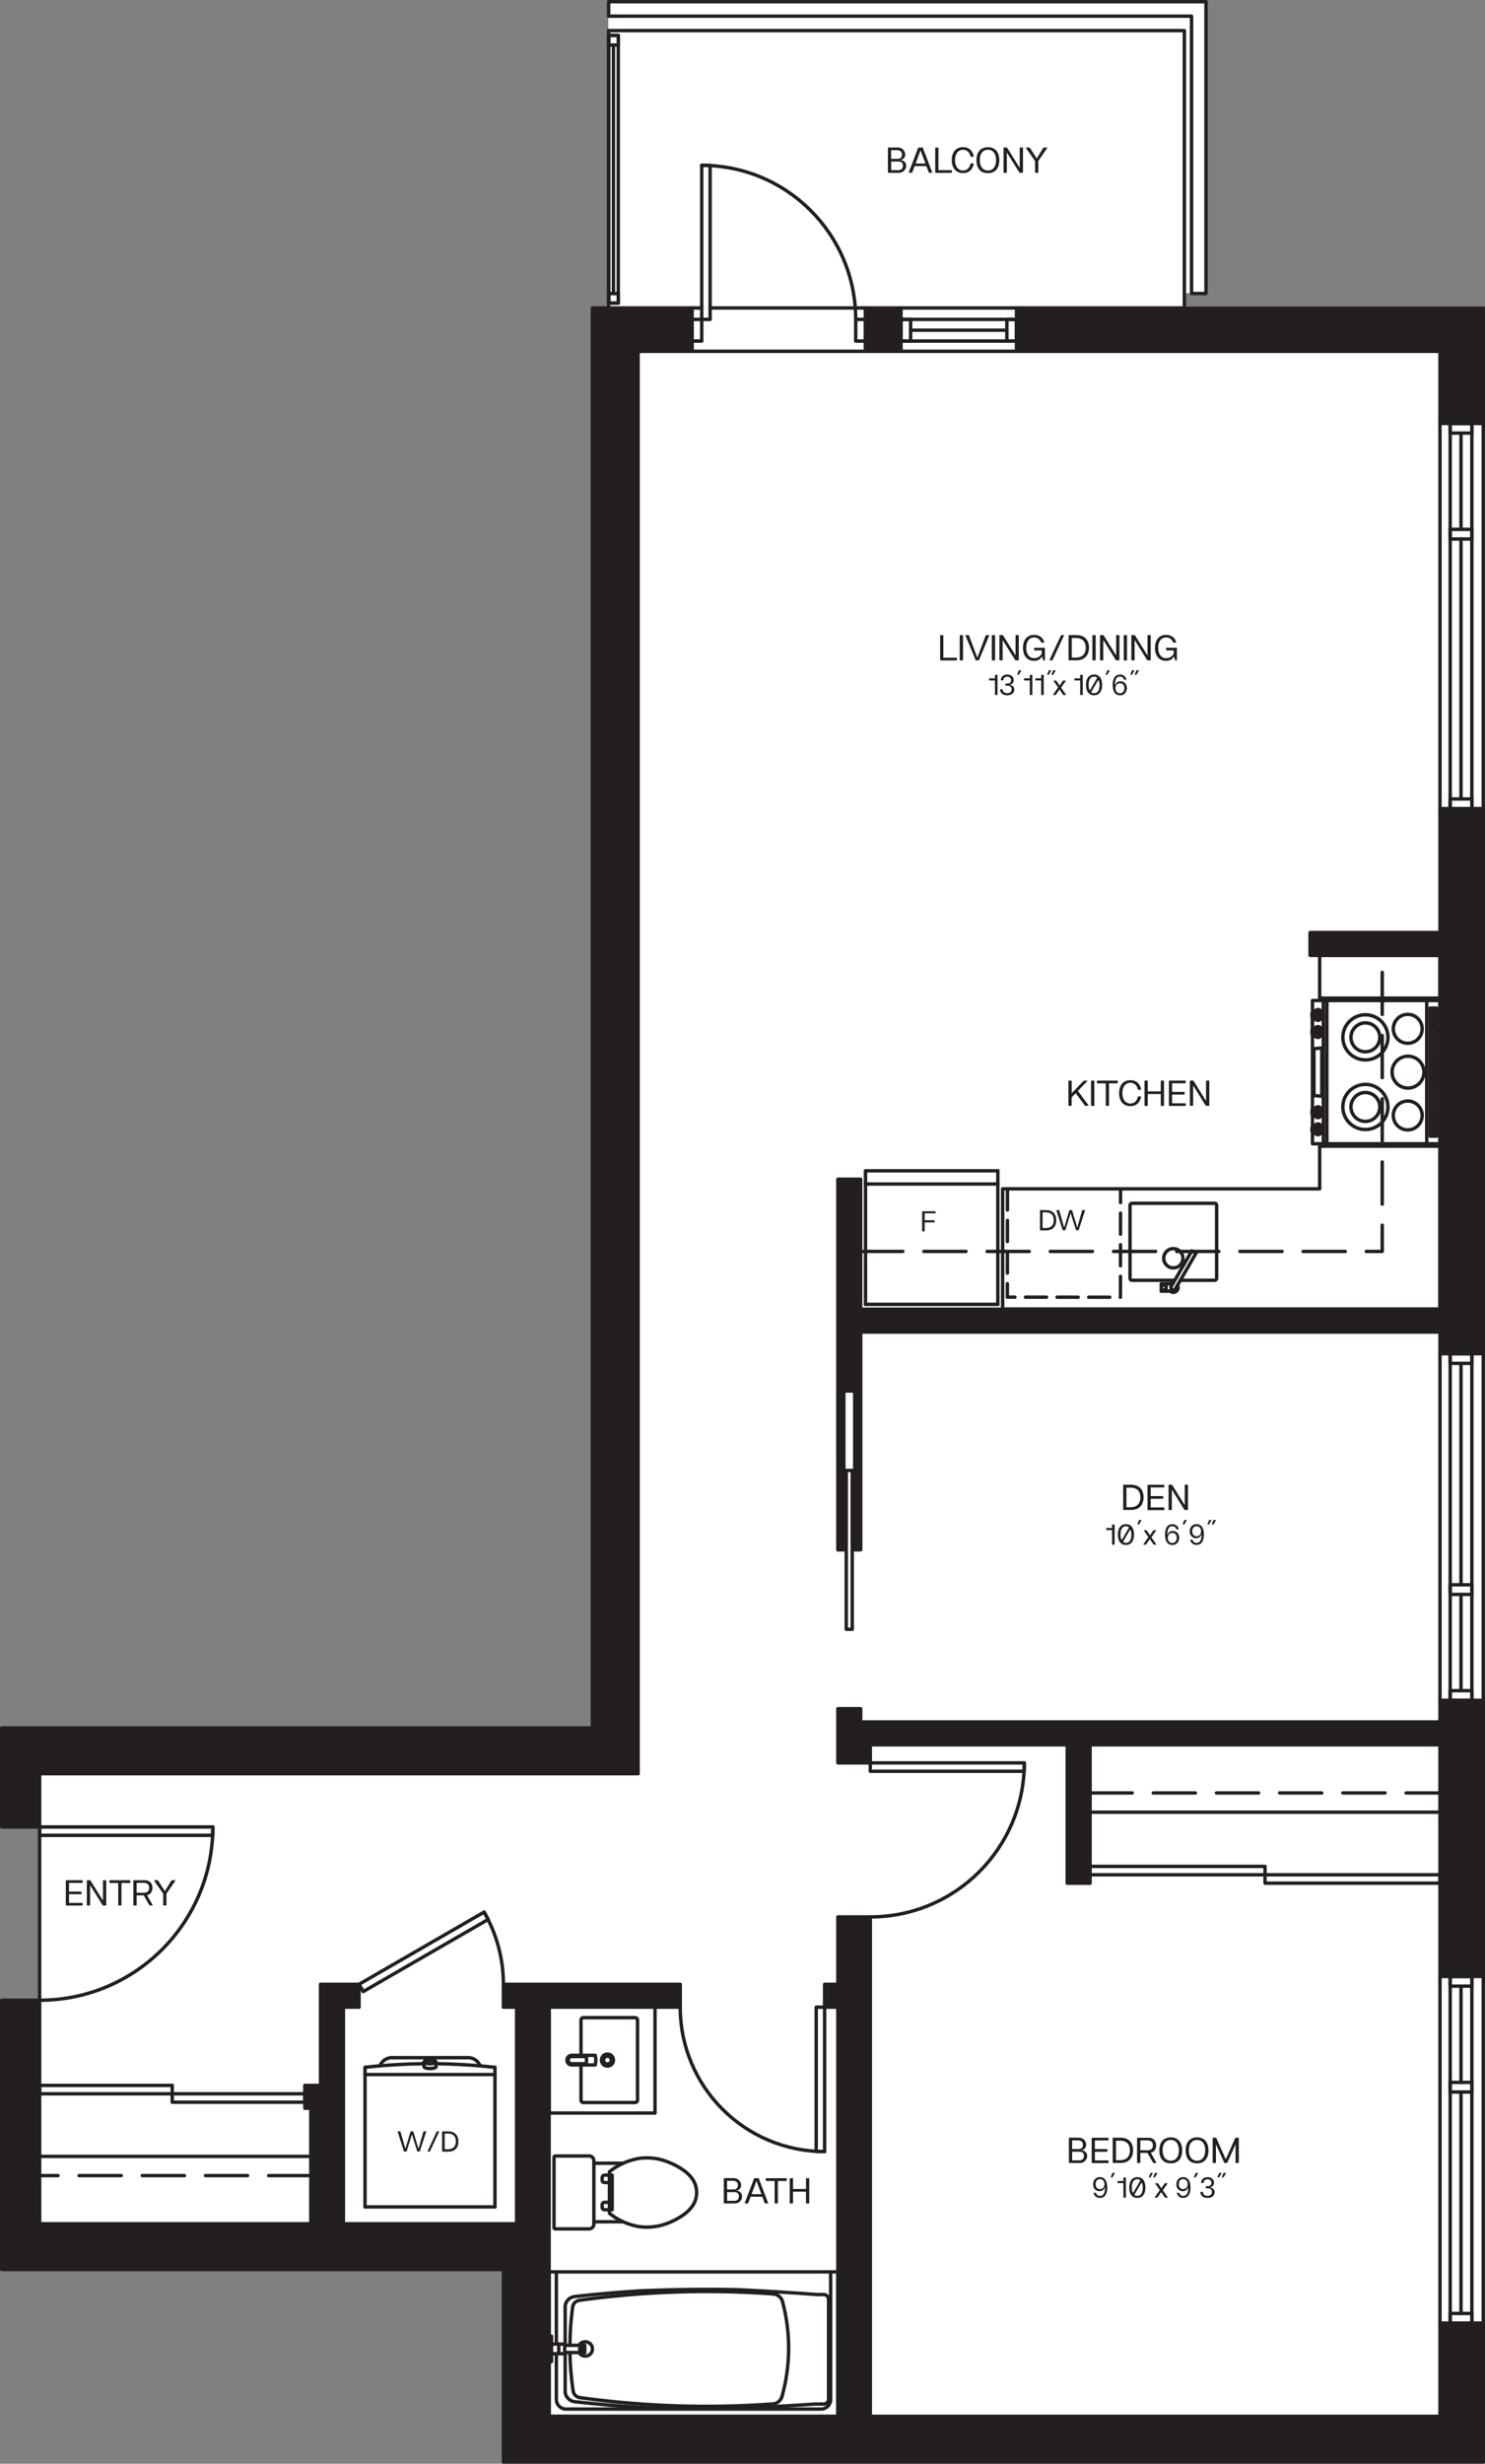 <?xml version="1.0" encoding="UTF-8"?>
<svg xmlns="http://www.w3.org/2000/svg" width="277.73" height="460.65" viewBox="0 0 277.73 460.65">
  <rect x="0" y="0" width="277.73" height="460.65" fill="#808080" stroke="none"/>
  <defs>
    <style>
      .cls-1, .cls-2 {
        fill: #231f20;
      }

      .cls-3 {
        stroke-dasharray: 3.94 1.97;
      }

      .cls-3, .cls-4, .cls-5 {
        fill: none;
        stroke: #231f20;
        stroke-linecap: round;
        stroke-linejoin: round;
        stroke-width: .64px;
      }

      .cls-4 {
        stroke-dasharray: 7.88 3.94;
      }

      .cls-6 {
        fill: #fff;
      }

      .cls-2 {
        fill-rule: evenodd;
      }
    </style>
  </defs>
  <g id="Layer_3" data-name="Layer 3">
    <polygon class="cls-6" points=".17 323.03 110.81 323.03 110.81 57.65 113.77 57.65 113.77 .31 225.5 .31 225.5 54.81 221.34 54.81 221.34 57.22 277.26 57.22 277.26 460.26 94.18 460.26 94.18 424.36 .28 424.36 .28 374.02 7.4 374.02 7.4 341.52 .28 341.52 .17 323.03"></polygon>
  </g>
  <g id="Layer_1" data-name="Layer 1">
    <g id="HATCH">
      <polygon class="cls-2" points=".32 323.08 110.79 323.08 110.79 57.58 129.44 57.58 129.44 65.68 119.34 65.68 119.34 331.63 7.41 331.63 7.41 341.59 .32 341.59 .32 323.08"></polygon>
    </g>
    <g id="HATCH-2" data-name="HATCH">
      <polygon class="cls-2" points="277.41 460.33 277.41 434.35 269.31 434.35 269.31 451.78 162.77 451.78 162.77 358.41 156.7 358.41 156.7 371.01 154.22 371.01 154.22 375.28 156.7 375.28 156.7 451.78 102.7 451.78 102.7 375.28 127.22 375.28 127.22 371.01 94.15 371.01 94.15 375.28 96.62 375.28 96.62 415.78 64.22 415.78 64.22 375.28 67.15 375.28 67.15 371.01 59.95 371.01 59.95 389.91 57.01 389.91 57.01 394.18 58.13 394.18 58.13 415.78 7.41 415.78 7.41 373.99 .32 373.99 .32 424.33 94.15 424.33 94.15 460.33 277.41 460.33"></polygon>
    </g>
    <g id="HATCH-3" data-name="HATCH">
      <rect class="cls-1" x="161.84" y="57.58" width="6.67" height="8.1"></rect>
    </g>
    <g id="HATCH-4" data-name="HATCH">
      <polygon class="cls-2" points="190.11 65.68 269.31 65.68 269.31 79.18 277.41 79.18 277.41 57.58 190.11 57.58 190.11 65.68"></polygon>
    </g>
    <g id="HATCH-5" data-name="HATCH">
      <polygon class="cls-2" points="269.31 253.11 277.41 253.11 277.41 151.18 269.31 151.18 269.31 174.36 245.01 174.36 245.01 178.63 269.31 178.63 269.31 244.78 160.97 244.78 160.97 220.48 156.7 220.48 156.7 289.78 157.82 289.78 157.82 260.08 159.85 260.08 159.85 289.78 160.97 289.78 160.97 249.06 269.31 249.06 269.31 253.11"></polygon>
    </g>
    <g id="HATCH-6" data-name="HATCH">
      <polygon class="cls-2" points="269.31 369.55 277.41 369.55 277.41 317.91 269.31 317.91 269.31 321.96 160.97 321.96 160.97 319.48 156.7 319.48 156.7 329.61 162.77 329.61 162.77 326.23 199.6 326.23 199.6 352.11 203.87 352.11 203.87 326.23 269.31 326.23 269.31 369.55"></polygon>
    </g>
    <g id="LINE">
      <line class="cls-5" x1="7.41" y1="341.59" x2="7.41" y2="373.99"></line>
    </g>
    <g id="LINE-2" data-name="LINE">
      <line class="cls-5" x1="275.27" y1="369.55" x2="275.27" y2="434.35"></line>
    </g>
    <g id="LINE-3" data-name="LINE">
      <line class="cls-5" x1="271.22" y1="369.55" x2="271.22" y2="434.35"></line>
    </g>
    <g id="LINE-4" data-name="LINE">
      <line class="cls-5" x1="275.27" y1="317.91" x2="275.27" y2="253.11"></line>
    </g>
    <g id="LINE-5" data-name="LINE">
      <line class="cls-5" x1="271.22" y1="317.91" x2="271.22" y2="253.11"></line>
    </g>
    <g id="LINE-6" data-name="LINE">
      <line class="cls-5" x1="275.27" y1="79.18" x2="275.27" y2="151.18"></line>
    </g>
    <g id="LINE-7" data-name="LINE">
      <line class="cls-5" x1="271.22" y1="79.18" x2="271.22" y2="151.18"></line>
    </g>
    <g id="LINE-8" data-name="LINE">
      <line class="cls-5" x1="190.11" y1="59.72" x2="168.51" y2="59.72"></line>
    </g>
    <g id="LINE-9" data-name="LINE">
      <line class="cls-5" x1="190.11" y1="63.77" x2="168.51" y2="63.77"></line>
    </g>
    <g id="LINE-10" data-name="LINE">
      <line class="cls-4" x1="58.13" y1="406.78" x2="7.41" y2="406.78"></line>
    </g>
    <g id="LINE-11" data-name="LINE">
      <line class="cls-4" x1="203.87" y1="335.23" x2="269.31" y2="335.23"></line>
    </g>
    <g id="LWPOLYLINE">
      <rect class="cls-5" x="113.83" y="6.62" width="1.8" height="50.06"></rect>
    </g>
    <g id="LINE-12" data-name="LINE">
      <line class="cls-5" x1="129.44" y1="65.68" x2="161.84" y2="65.68"></line>
    </g>
    <g id="LINE-13" data-name="LINE">
      <line class="cls-5" x1="132.81" y1="57.58" x2="161.84" y2="57.58"></line>
    </g>
    <g id="LINE-14" data-name="LINE">
      <line class="cls-5" x1="129.44" y1="57.58" x2="131.24" y2="57.58"></line>
    </g>
    <g id="LINE-15" data-name="LINE">
      <line class="cls-5" x1="277.41" y1="369.55" x2="277.41" y2="434.35"></line>
    </g>
    <g id="LINE-16" data-name="LINE">
      <line class="cls-5" x1="269.31" y1="369.55" x2="269.31" y2="434.35"></line>
    </g>
    <g id="LINE-17" data-name="LINE">
      <line class="cls-5" x1="273.24" y1="391.15" x2="273.24" y2="432.55"></line>
    </g>
    <g id="LINE-18" data-name="LINE">
      <line class="cls-5" x1="273.24" y1="371.35" x2="273.24" y2="389.35"></line>
    </g>
    <g id="LWPOLYLINE-2" data-name="LWPOLYLINE">
      <rect class="cls-5" x="271.22" y="389.35" width="4.05" height="1.8"></rect>
    </g>
    <g id="LWPOLYLINE-3" data-name="LWPOLYLINE">
      <rect class="cls-5" x="271.22" y="432.55" width="4.05" height="1.8"></rect>
    </g>
    <g id="LWPOLYLINE-4" data-name="LWPOLYLINE">
      <rect class="cls-5" x="271.22" y="369.55" width="4.05" height="1.8"></rect>
    </g>
    <g id="LINE-19" data-name="LINE">
      <line class="cls-5" x1="277.41" y1="317.91" x2="277.41" y2="253.11"></line>
    </g>
    <g id="LINE-20" data-name="LINE">
      <line class="cls-5" x1="269.31" y1="317.91" x2="269.31" y2="253.11"></line>
    </g>
    <g id="LINE-21" data-name="LINE">
      <line class="cls-5" x1="273.24" y1="296.31" x2="273.24" y2="254.91"></line>
    </g>
    <g id="LINE-22" data-name="LINE">
      <line class="cls-5" x1="273.24" y1="316.11" x2="273.24" y2="298.11"></line>
    </g>
    <g id="LWPOLYLINE-5" data-name="LWPOLYLINE">
      <rect class="cls-5" x="271.22" y="296.31" width="4.05" height="1.8"></rect>
    </g>
    <g id="LWPOLYLINE-6" data-name="LWPOLYLINE">
      <rect class="cls-5" x="271.22" y="253.11" width="4.05" height="1.8"></rect>
    </g>
    <g id="LWPOLYLINE-7" data-name="LWPOLYLINE">
      <rect class="cls-5" x="271.22" y="316.11" width="4.05" height="1.8"></rect>
    </g>
    <g id="LINE-23" data-name="LINE">
      <line class="cls-5" x1="277.41" y1="79.18" x2="277.41" y2="151.18"></line>
    </g>
    <g id="LINE-24" data-name="LINE">
      <line class="cls-5" x1="269.31" y1="79.18" x2="269.31" y2="151.18"></line>
    </g>
    <g id="LINE-25" data-name="LINE">
      <line class="cls-5" x1="273.24" y1="100.78" x2="273.24" y2="149.38"></line>
    </g>
    <g id="LINE-26" data-name="LINE">
      <line class="cls-5" x1="273.24" y1="80.98" x2="273.24" y2="98.98"></line>
    </g>
    <g id="LWPOLYLINE-8" data-name="LWPOLYLINE">
      <rect class="cls-5" x="271.22" y="98.98" width="4.05" height="1.8"></rect>
    </g>
    <g id="LWPOLYLINE-9" data-name="LWPOLYLINE">
      <rect class="cls-5" x="271.22" y="149.38" width="4.05" height="1.8"></rect>
    </g>
    <g id="LWPOLYLINE-10" data-name="LWPOLYLINE">
      <rect class="cls-5" x="271.22" y="79.18" width="4.05" height="1.8"></rect>
    </g>
    <g id="LINE-27" data-name="LINE">
      <line class="cls-5" x1="190.11" y1="57.58" x2="168.51" y2="57.58"></line>
    </g>
    <g id="LINE-28" data-name="LINE">
      <line class="cls-5" x1="190.11" y1="65.68" x2="168.51" y2="65.68"></line>
    </g>
    <g id="LINE-29" data-name="LINE">
      <line class="cls-5" x1="188.31" y1="61.74" x2="170.31" y2="61.74"></line>
    </g>
    <g id="LWPOLYLINE-11" data-name="LWPOLYLINE">
      <rect class="cls-5" x="168.51" y="59.72" width="1.8" height="4.05"></rect>
    </g>
    <g id="LWPOLYLINE-12" data-name="LWPOLYLINE">
      <rect class="cls-5" x="188.31" y="59.72" width="1.8" height="4.05"></rect>
    </g>
    <g id="ARC">
      <path class="cls-5" d="M7.41,373.99c17.89,0,32.4-14.51,32.4-32.4"></path>
    </g>
    <g id="LWPOLYLINE-13" data-name="LWPOLYLINE">
      <rect class="cls-5" x="7.41" y="341.59" width="32.4" height="1.57"></rect>
    </g>
    <g id="LWPOLYLINE-14" data-name="LWPOLYLINE">
      <rect class="cls-5" x="158.27" y="274.93" width="1.12" height="29.7"></rect>
    </g>
    <g id="ARC-2" data-name="ARC">
      <path class="cls-5" d="M94.15,371.01c0-4.74-1.25-9.4-3.62-13.5"></path>
    </g>
    <g id="LWPOLYLINE-15" data-name="LWPOLYLINE">
      <rect class="cls-5" x="65.73" y="364.15" width="27" height="1.57" transform="translate(-171.85 88.51) rotate(-30)"></rect>
    </g>
    <g id="LWPOLYLINE-16" data-name="LWPOLYLINE">
      <rect class="cls-5" x="203.87" y="348.96" width="32.72" height="1.57"></rect>
    </g>
    <g id="LWPOLYLINE-17" data-name="LWPOLYLINE">
      <rect class="cls-5" x="236.59" y="350.53" width="32.72" height="1.57"></rect>
    </g>
    <g id="LINE-30" data-name="LINE">
      <line class="cls-5" x1="113.83" y1="5.72" x2="113.83" y2="57.58"></line>
    </g>
    <g id="LINE-31" data-name="LINE">
      <line class="cls-5" x1="114.73" y1="8.42" x2="114.73" y2="54.88"></line>
    </g>
    <g id="LWPOLYLINE-18" data-name="LWPOLYLINE">
      <rect class="cls-5" x="113.83" y="54.88" width="1.8" height="1.8"></rect>
    </g>
    <g id="LWPOLYLINE-19" data-name="LWPOLYLINE">
      <rect class="cls-5" x="113.83" y="6.62" width="1.8" height="1.8"></rect>
    </g>
    <g id="ARC-3" data-name="ARC">
      <path class="cls-5" d="M162.77,358.41c15.91,0,28.8-12.89,28.8-28.8"></path>
    </g>
    <g id="LWPOLYLINE-20" data-name="LWPOLYLINE">
      <rect class="cls-5" x="162.77" y="329.61" width="28.8" height="1.57"></rect>
    </g>
    <g id="ARC-4" data-name="ARC">
      <path class="cls-5" d="M127.22,375.28c0,14.91,12.09,27,27,27"></path>
    </g>
    <g id="LWPOLYLINE-21" data-name="LWPOLYLINE">
      <rect class="cls-5" x="152.65" y="375.28" width="1.57" height="27"></rect>
    </g>
    <g id="LWPOLYLINE-22" data-name="LWPOLYLINE">
      <rect class="cls-5" x="32.21" y="391.48" width="24.8" height="1.57"></rect>
    </g>
    <g id="LWPOLYLINE-23" data-name="LWPOLYLINE">
      <rect class="cls-5" x="7.41" y="389.91" width="24.8" height="1.57"></rect>
    </g>
    <g id="ARC-5" data-name="ARC">
      <path class="cls-5" d="M160.04,59.72c0-15.91-12.89-28.8-28.8-28.8"></path>
    </g>
    <g id="LWPOLYLINE-24" data-name="LWPOLYLINE">
      <rect class="cls-5" x="131.24" y="30.92" width="1.57" height="28.8"></rect>
    </g>
    <g id="LWPOLYLINE-25" data-name="LWPOLYLINE">
      <rect class="cls-5" x="160.04" y="59.72" width="1.8" height="4.05"></rect>
    </g>
    <g id="LWPOLYLINE-26" data-name="LWPOLYLINE">
      <rect class="cls-5" x="129.44" y="59.72" width="1.8" height="4.05"></rect>
    </g>
    <g id="LWPOLYLINE-27" data-name="LWPOLYLINE">
      <polyline class="cls-4" points="160.97 233.98 258.51 233.98 258.51 178.63"></polyline>
    </g>
    <g id="LWPOLYLINE-28" data-name="LWPOLYLINE">
      <polygon class="cls-5" points="222.85 54.88 225.55 54.88 225.55 .32 113.83 .32 113.83 3.02 222.85 3.02 222.85 54.88"></polygon>
    </g>
    <g id="LWPOLYLINE-29" data-name="LWPOLYLINE">
      <polyline class="cls-3" points="188.42 222.28 188.4 242.53 209.55 242.55 209.57 222.3"></polyline>
    </g>
    <g id="LWPOLYLINE-30" data-name="LWPOLYLINE">
      <path class="cls-5" d="M113.98,411.77h-.92c-.24.01-.43.19-.44.43v.54c.01.24.21.42.44.42h1.43s0-6.47,0-6.47h-1.43c-.24.01-.43.2-.44.43v.54c.01.24.21.42.44.42h.92"></path>
    </g>
    <g id="LWPOLYLINE-31" data-name="LWPOLYLINE">
      <line class="cls-5" x1="111.07" y1="404.46" x2="116.53" y2="404.46"></line>
    </g>
    <g id="LWPOLYLINE-32" data-name="LWPOLYLINE">
      <line class="cls-5" x1="111.07" y1="415.41" x2="116.53" y2="415.41"></line>
    </g>
    <g id="LWPOLYLINE-33" data-name="LWPOLYLINE">
      <path class="cls-5" d="M113.98,413.82c.61.5,1.27.94,1.96,1.3,1.15.59,2.38,1,3.66,1.21,1.88.24,3.8-.02,5.54-.76.98-.39,1.9-.9,2.76-1.51.6-.43,1.13-.95,1.57-1.55.53-.75.82-1.65.82-2.57,0-.92-.28-1.82-.82-2.57-.43-.6-.96-1.12-1.57-1.55-.85-.61-1.78-1.12-2.76-1.51-1.75-.74-3.66-1.01-5.54-.76-1.28.21-2.51.62-3.66,1.21-.7.37-1.35.8-1.96,1.3v7.77Z"></path>
    </g>
    <g id="LWPOLYLINE-34" data-name="LWPOLYLINE">
      <path class="cls-5" d="M110.17,403.11h-6.34c-.12,0-.22.1-.22.22v13.19c0,.12.1.22.22.22h6.34c.5,0,.9-.4.9-.9v-11.84c0-.5-.4-.9-.9-.9h0Z"></path>
    </g>
    <g id="LWPOLYLINE-35" data-name="LWPOLYLINE">
      <path class="cls-5" d="M106.93,384.51h2.7c.09.45.09.9,0,1.35h-2.7c-.37,0-.67-.3-.67-.67s.3-.67.67-.67Z"></path>
    </g>
    <g id="LWPOLYLINE-36" data-name="LWPOLYLINE">
      <path class="cls-5" d="M106.93,384.29h4.39c.15.59.15,1.21,0,1.8h-4.39c-.5,0-.9-.4-.9-.9s.4-.9.9-.9Z"></path>
    </g>
    <g id="CIRCLE">
      <circle class="cls-5" cx="113.61" cy="385.18" r="1.12"></circle>
    </g>
    <g id="CIRCLE-2" data-name="CIRCLE">
      <circle class="cls-5" cx="113.61" cy="385.18" r=".73"></circle>
    </g>
    <g id="LWPOLYLINE-37" data-name="LWPOLYLINE">
      <path class="cls-5" d="M108.66,384.29v-6.59c0-.25.2-.45.45-.45h9.67c.25,0,.45.2.45.45v14.96c0,.25-.2.45-.45.45h-9.67c-.25,0-.45-.2-.45-.45v-6.57"></path>
    </g>
    <g id="LINE-32" data-name="LINE">
      <line class="cls-5" x1="186.62" y1="221.38" x2="161.87" y2="221.38"></line>
    </g>
    <g id="LINE-33" data-name="LINE">
      <line class="cls-5" x1="186.62" y1="218.91" x2="161.87" y2="218.91"></line>
    </g>
    <g id="LINE-34" data-name="LINE">
      <line class="cls-5" x1="186.62" y1="243.88" x2="161.87" y2="243.88"></line>
    </g>
    <g id="LINE-35" data-name="LINE">
      <line class="cls-5" x1="161.87" y1="243.88" x2="161.87" y2="218.91"></line>
    </g>
    <g id="LINE-36" data-name="LINE">
      <line class="cls-5" x1="186.62" y1="243.88" x2="186.62" y2="218.91"></line>
    </g>
    <g id="ARC-6" data-name="ARC">
      <path class="cls-5" d="M89.79,386.26c-.35-.92-1.23-1.53-2.21-1.53"></path>
    </g>
    <g id="ARC-7" data-name="ARC">
      <path class="cls-5" d="M73.27,384.73c-.98,0-1.87.61-2.21,1.53"></path>
    </g>
    <g id="LINE-37" data-name="LINE">
      <line class="cls-5" x1="87.57" y1="384.73" x2="73.27" y2="384.73"></line>
    </g>
    <g id="LWPOLYLINE-38" data-name="LWPOLYLINE">
      <path class="cls-5" d="M79.3,385.86c-3.68.04-7.36.26-11.02.67"></path>
    </g>
    <g id="LWPOLYLINE-39" data-name="LWPOLYLINE">
      <path class="cls-5" d="M92.57,386.53c-3.66-.4-7.34-.63-11.02-.67"></path>
    </g>
    <g id="LINE-38" data-name="LINE">
      <line class="cls-5" x1="79.3" y1="386.42" x2="79.3" y2="385.52"></line>
    </g>
    <g id="LINE-39" data-name="LINE">
      <line class="cls-5" x1="81.55" y1="386.42" x2="81.55" y2="385.52"></line>
    </g>
    <g id="ELLIPSE">
      <path class="cls-5" d="M81.55,386.42c0,.19-.5.34-1.12.34s-1.12-.15-1.12-.34"></path>
    </g>
    <g id="ELLIPSE-2" data-name="ELLIPSE">
      <ellipse class="cls-5" cx="80.42" cy="385.52" rx="1.12" ry=".34"></ellipse>
    </g>
    <g id="LINE-40" data-name="LINE">
      <line class="cls-5" x1="92.57" y1="387.88" x2="68.27" y2="387.88"></line>
    </g>
    <g id="LINE-41" data-name="LINE">
      <line class="cls-5" x1="68.27" y1="386.53" x2="68.27" y2="412.63"></line>
    </g>
    <g id="LINE-42" data-name="LINE">
      <line class="cls-5" x1="92.57" y1="412.63" x2="92.57" y2="386.53"></line>
    </g>
    <g id="LINE-43" data-name="LINE">
      <line class="cls-5" x1="68.27" y1="412.63" x2="92.57" y2="412.63"></line>
    </g>
    <g id="CIRCLE-3" data-name="CIRCLE">
      <path class="cls-5" d="M109.04,439.18c0-.18-.14-.32-.32-.32s-.32.14-.32.32.14.32.32.32.32-.14.32-.32Z"></path>
    </g>
    <g id="LINE-44" data-name="LINE">
      <line class="cls-5" x1="109.36" y1="438.51" x2="109.36" y2="439.86"></line>
    </g>
    <g id="LINE-45" data-name="LINE">
      <line class="cls-5" x1="105.62" y1="438.51" x2="109.36" y2="438.51"></line>
    </g>
    <g id="LINE-46" data-name="LINE">
      <line class="cls-5" x1="105.62" y1="439.86" x2="109.36" y2="439.86"></line>
    </g>
    <g id="LINE-47" data-name="LINE">
      <line class="cls-5" x1="104.5" y1="438.28" x2="104.5" y2="440.08"></line>
    </g>
    <g id="LINE-48" data-name="LINE">
      <line class="cls-5" x1="105.62" y1="438.28" x2="105.62" y2="440.08"></line>
    </g>
    <g id="LINE-49" data-name="LINE">
      <line class="cls-5" x1="103.15" y1="440.08" x2="105.62" y2="440.08"></line>
    </g>
    <g id="LINE-50" data-name="LINE">
      <line class="cls-5" x1="103.15" y1="438.28" x2="105.62" y2="438.28"></line>
    </g>
    <g id="LWPOLYLINE-40" data-name="LWPOLYLINE">
      <polyline class="cls-5" points="102.7 436.71 103.15 436.82 103.15 441.55 102.7 441.66"></polyline>
    </g>
    <g id="ARC-8" data-name="ARC">
      <path class="cls-5" d="M144.63,428.9c-12.09-.88-24.25-.48-36.26,1.19"></path>
    </g>
    <g id="ARC-9" data-name="ARC">
      <path class="cls-5" d="M108.29,439.86c.37.64,1.2.86,1.84.49.64-.37.86-1.19.49-1.84-.37-.64-1.19-.86-1.84-.49-.2.12-.37.28-.49.49"></path>
    </g>
    <g id="ARC-10" data-name="ARC">
      <path class="cls-5" d="M146.34,430.31c-.21-.78-.9-1.35-1.71-1.41"></path>
    </g>
    <g id="ARC-11" data-name="ARC">
      <path class="cls-5" d="M146.25,448.08c1.63-5.81,1.66-11.95.09-17.78"></path>
    </g>
    <g id="ARC-12" data-name="ARC">
      <path class="cls-5" d="M144.55,449.47c.8-.06,1.48-.61,1.7-1.39"></path>
    </g>
    <g id="ARC-13" data-name="ARC">
      <path class="cls-5" d="M108.46,448.29c11.95,1.65,24.05,2.05,36.08,1.18"></path>
    </g>
    <g id="ARC-14" data-name="ARC">
      <path class="cls-5" d="M107.18,447.02c.1.66.62,1.18,1.28,1.27"></path>
    </g>
    <g id="ARC-15" data-name="ARC">
      <path class="cls-5" d="M108.37,430.09c-.67.09-1.2.62-1.29,1.29"></path>
    </g>
    <g id="ARC-16" data-name="ARC">
      <path class="cls-5" d="M107.09,431.38c-.32,2.36-.49,4.74-.5,7.13"></path>
    </g>
    <g id="ARC-17" data-name="ARC">
      <path class="cls-5" d="M106.59,439.86c.04,2.4.24,4.79.59,7.16"></path>
    </g>
    <g id="LWPOLYLINE-41" data-name="LWPOLYLINE">
      <path class="cls-5" d="M104.05,440.08v8.55c0,.99.81,1.8,1.8,1.8h47.7c.99,0,1.8-.81,1.8-1.8v-23.85"></path>
    </g>
    <g id="LWPOLYLINE-42" data-name="LWPOLYLINE">
      <line class="cls-5" x1="104.05" y1="424.78" x2="104.05" y2="438.28"></line>
    </g>
    <g id="LWPOLYLINE-43" data-name="LWPOLYLINE">
      <line class="cls-5" x1="102.7" y1="424.78" x2="156.7" y2="424.78"></line>
    </g>
    <g id="LWPOLYLINE-44" data-name="LWPOLYLINE">
      <polyline class="cls-5" points="102.7 424.78 102.7 451.78 156.7 451.78 156.7 424.78"></polyline>
    </g>
    <g id="LWPOLYLINE-45" data-name="LWPOLYLINE">
      <path class="cls-5" d="M105.7,438.51v-7.42c.14-.86.81-1.53,1.66-1.69,4.08-.45,8.17-.81,12.27-1.07,6.12-.27,12.25-.35,18.37-.22,4.97.24,9.93.54,14.89.91h1.17c.5,0,.9.4.9.9v18.67c0,.5-.4.9-.9.9h-1.57c-4.83.32-9.66.6-14.49.84-6.12.12-12.25.05-18.37-.22-4.1-.26-8.19-.62-12.27-1.07-.85-.16-1.52-.83-1.66-1.69v-7.49"></path>
    </g>
    <g id="LINE-51" data-name="LINE">
      <line class="cls-5" x1="268.07" y1="209.58" x2="268.07" y2="212.42"></line>
    </g>
    <g id="LINE-52" data-name="LINE">
      <line class="cls-5" x1="268.07" y1="202.19" x2="268.07" y2="209.13"></line>
    </g>
    <g id="LINE-53" data-name="LINE">
      <line class="cls-5" x1="268.07" y1="199.17" x2="268.07" y2="201.74"></line>
    </g>
    <g id="LINE-54" data-name="LINE">
      <line class="cls-5" x1="268.07" y1="191.78" x2="268.07" y2="198.72"></line>
    </g>
    <g id="LINE-55" data-name="LINE">
      <line class="cls-5" x1="268.07" y1="188.49" x2="268.07" y2="191.33"></line>
    </g>
    <g id="LWPOLYLINE-46" data-name="LWPOLYLINE">
      <rect class="cls-5" x="267.45" y="209.58" width="1.24" height="2.84"></rect>
    </g>
    <g id="LWPOLYLINE-47" data-name="LWPOLYLINE">
      <rect class="cls-5" x="267.45" y="202.19" width="1.24" height="6.94"></rect>
    </g>
    <g id="LWPOLYLINE-48" data-name="LWPOLYLINE">
      <rect class="cls-5" x="267.45" y="199.17" width="1.24" height="2.57"></rect>
    </g>
    <g id="LWPOLYLINE-49" data-name="LWPOLYLINE">
      <rect class="cls-5" x="267.45" y="188.49" width="1.24" height="2.84"></rect>
    </g>
    <g id="LWPOLYLINE-50" data-name="LWPOLYLINE">
      <rect class="cls-5" x="267.45" y="191.78" width="1.24" height="6.94"></rect>
    </g>
    <g id="LINE-56" data-name="LINE">
      <line class="cls-5" x1="246.27" y1="190.05" x2="246.27" y2="189.49"></line>
    </g>
    <g id="LWPOLYLINE-51" data-name="LWPOLYLINE">
      <polyline class="cls-5" points="247.02 190.05 245.37 190.05 245.37 189.49 247.02 189.49"></polyline>
    </g>
    <g id="POLYLINE">
      <path class="cls-5" d="M247.06,189.77c0,.11-.02.23-.05.34-.03.1-.08.19-.14.27-.06.08-.13.14-.22.19-.07.04-.15.06-.24.06s-.16-.02-.24-.06c-.09-.05-.16-.11-.22-.19-.06-.08-.11-.17-.14-.27,0-.02-.01-.04-.02-.05"></path>
    </g>
    <g id="POLYLINE-2" data-name="POLYLINE">
      <path class="cls-5" d="M245.81,189.49s0-.04.02-.06c.03-.1.08-.19.14-.27.06-.08.13-.14.22-.19.07-.04.15-.06.24-.06s.16.02.24.06c.09.05.16.11.22.19.06.08.11.17.14.27.03.11.05.22.05.34"></path>
    </g>
    <g id="POLYLINE-3" data-name="POLYLINE">
      <path class="cls-5" d="M247.27,189.77c0,.14-.02.27-.06.4-.04.12-.09.22-.17.32-.07.09-.16.17-.27.22-.09.05-.19.07-.29.07s-.2-.02-.29-.07c-.1-.06-.19-.13-.27-.22-.07-.1-.13-.2-.17-.32-.01-.04-.02-.08-.03-.12"></path>
    </g>
    <g id="POLYLINE-4" data-name="POLYLINE">
      <path class="cls-5" d="M245.72,189.49s.02-.08.03-.12c.04-.12.09-.22.17-.32.07-.09.16-.17.27-.22.09-.05.19-.07.29-.07s.2.02.29.07c.1.06.19.13.27.22.07.1.13.2.17.32.04.13.06.26.06.4"></path>
    </g>
    <g id="LINE-57" data-name="LINE">
      <line class="cls-5" x1="246.27" y1="193.25" x2="246.27" y2="192.68"></line>
    </g>
    <g id="LWPOLYLINE-52" data-name="LWPOLYLINE">
      <polyline class="cls-5" points="247.02 193.25 245.37 193.25 245.37 192.68 247.02 192.68"></polyline>
    </g>
    <g id="POLYLINE-5" data-name="POLYLINE">
      <path class="cls-5" d="M247.06,192.96c0,.11-.02.23-.05.34-.03.1-.08.19-.14.27-.06.08-.13.14-.22.19-.07.04-.15.06-.24.06s-.16-.02-.24-.06c-.09-.05-.16-.11-.22-.19-.06-.08-.11-.17-.14-.27,0-.02-.01-.04-.02-.06"></path>
    </g>
    <g id="POLYLINE-6" data-name="POLYLINE">
      <path class="cls-5" d="M245.81,192.68s0-.04.02-.05c.03-.1.08-.19.14-.27.06-.08.13-.14.22-.19.07-.04.15-.06.24-.06s.16.02.24.06c.09.05.16.11.22.19.06.08.11.17.14.27.03.11.05.22.05.34"></path>
    </g>
    <g id="POLYLINE-7" data-name="POLYLINE">
      <path class="cls-5" d="M247.27,192.96c0,.14-.02.27-.06.4-.04.12-.09.22-.17.32-.07.09-.16.17-.27.22-.09.05-.19.07-.29.07s-.2-.02-.29-.07c-.1-.06-.19-.13-.27-.22-.07-.1-.13-.2-.17-.32-.01-.04-.02-.08-.03-.12"></path>
    </g>
    <g id="POLYLINE-8" data-name="POLYLINE">
      <path class="cls-5" d="M245.72,192.68s.02-.08.03-.12c.04-.12.09-.22.17-.32.07-.09.16-.17.27-.22.09-.05.19-.07.29-.07s.2.02.29.07c.1.06.19.13.27.22.07.1.13.2.17.32.04.13.06.26.06.4"></path>
    </g>
    <g id="LWPOLYLINE-53" data-name="LWPOLYLINE">
      <line class="cls-5" x1="245.46" y1="192.68" x2="245.46" y2="190.05"></line>
    </g>
    <g id="LINE-58" data-name="LINE">
      <line class="cls-5" x1="246.27" y1="210.87" x2="246.27" y2="211.43"></line>
    </g>
    <g id="LWPOLYLINE-54" data-name="LWPOLYLINE">
      <polyline class="cls-5" points="247.02 210.87 245.37 210.87 245.37 211.43 247.02 211.43"></polyline>
    </g>
    <g id="POLYLINE-9" data-name="POLYLINE">
      <path class="cls-5" d="M247.06,211.15c0-.11-.02-.23-.05-.34-.03-.1-.08-.19-.14-.27-.06-.08-.13-.14-.22-.19-.07-.04-.15-.06-.24-.06s-.16.02-.24.06c-.09.05-.16.11-.22.19-.06.08-.11.17-.14.27,0,.02-.01.04-.02.06"></path>
    </g>
    <g id="POLYLINE-10" data-name="POLYLINE">
      <path class="cls-5" d="M245.81,211.43s0,.04.02.05c.03.1.08.19.14.27.06.08.13.14.22.19.07.04.15.06.24.06s.16-.02.24-.06c.09-.05.16-.11.22-.19.06-.08.11-.17.14-.27.03-.11.05-.22.05-.34"></path>
    </g>
    <g id="POLYLINE-11" data-name="POLYLINE">
      <path class="cls-5" d="M247.27,211.15c0-.14-.02-.27-.06-.4-.04-.12-.09-.22-.17-.32-.07-.09-.16-.17-.27-.22-.09-.05-.19-.07-.29-.07s-.2.02-.29.07c-.1.06-.19.13-.27.22-.07.1-.13.2-.17.32-.01.04-.02.08-.03.12"></path>
    </g>
    <g id="POLYLINE-12" data-name="POLYLINE">
      <path class="cls-5" d="M245.72,211.43s.02.08.03.12c.04.12.09.22.17.32.07.09.16.17.27.22.09.05.19.07.29.07s.2-.02.29-.07c.1-.06.19-.13.27-.22.07-.1.13-.2.17-.32.04-.13.06-.26.06-.4"></path>
    </g>
    <g id="LINE-59" data-name="LINE">
      <line class="cls-5" x1="246.27" y1="207.67" x2="246.27" y2="208.23"></line>
    </g>
    <g id="LWPOLYLINE-55" data-name="LWPOLYLINE">
      <polyline class="cls-5" points="247.02 207.67 245.37 207.67 245.37 208.23 247.02 208.23"></polyline>
    </g>
    <g id="POLYLINE-13" data-name="POLYLINE">
      <path class="cls-5" d="M247.06,207.95c0-.11-.02-.23-.05-.34-.03-.1-.08-.19-.14-.27-.06-.08-.13-.14-.22-.19-.07-.04-.15-.06-.24-.06s-.16.02-.24.06c-.09.05-.16.11-.22.19-.06.08-.11.17-.14.27,0,.02-.01.04-.02.06"></path>
    </g>
    <g id="POLYLINE-14" data-name="POLYLINE">
      <path class="cls-5" d="M245.81,208.23s0,.04.02.05c.03.1.08.19.14.27.06.08.13.14.22.19.07.04.15.06.24.06s.16-.02.24-.06c.09-.05.16-.11.22-.19.06-.08.11-.17.14-.27.03-.11.05-.22.05-.34"></path>
    </g>
    <g id="POLYLINE-15" data-name="POLYLINE">
      <path class="cls-5" d="M247.27,207.95c0-.14-.02-.27-.06-.4-.04-.12-.09-.22-.17-.32-.07-.09-.16-.17-.27-.22-.09-.05-.19-.07-.29-.07s-.2.02-.29.07c-.1.06-.19.13-.27.22-.07.1-.13.2-.17.32-.01.04-.02.08-.03.12"></path>
    </g>
    <g id="POLYLINE-16" data-name="POLYLINE">
      <path class="cls-5" d="M245.72,208.23s.02.08.03.12c.04.12.09.22.17.32.07.09.16.17.27.22.09.05.19.07.29.07s.2-.02.29-.07c.1-.06.19-.13.27-.22.07-.1.13-.2.17-.32.04-.13.06-.26.06-.4"></path>
    </g>
    <g id="LWPOLYLINE-56" data-name="LWPOLYLINE">
      <polygon class="cls-5" points="247.21 204.97 247.21 195.94 245.74 196.08 245.74 204.84 247.21 204.97"></polygon>
    </g>
    <g id="CIRCLE-4" data-name="CIRCLE">
      <circle class="cls-5" cx="255.36" cy="206.97" r="4.22"></circle>
    </g>
    <g id="CIRCLE-5" data-name="CIRCLE">
      <circle class="cls-5" cx="255.36" cy="206.97" r="2.7"></circle>
    </g>
    <g id="CIRCLE-6" data-name="CIRCLE">
      <circle class="cls-5" cx="263.28" cy="208.56" r="2.7"></circle>
    </g>
    <g id="CIRCLE-7" data-name="CIRCLE">
      <circle class="cls-5" cx="263.33" cy="200.46" r="2.98"></circle>
    </g>
    <g id="CIRCLE-8" data-name="CIRCLE">
      <circle class="cls-5" cx="255.36" cy="193.95" r="4.22" transform="translate(-54.78 112.49) rotate(-22.5)"></circle>
    </g>
    <g id="CIRCLE-9" data-name="CIRCLE">
      <circle class="cls-5" cx="255.36" cy="193.95" r="2.7"></circle>
    </g>
    <g id="CIRCLE-10" data-name="CIRCLE">
      <circle class="cls-5" cx="263.28" cy="192.36" r="2.7"></circle>
    </g>
    <g id="LINE-60" data-name="LINE">
      <line class="cls-5" x1="247.5" y1="187.07" x2="247.5" y2="213.85"></line>
    </g>
    <g id="LINE-61" data-name="LINE">
      <line class="cls-5" x1="266.83" y1="187.07" x2="266.83" y2="213.85"></line>
    </g>
    <g id="LINE-62" data-name="LINE">
      <line class="cls-5" x1="248.16" y1="187.07" x2="248.16" y2="213.85"></line>
    </g>
    <g id="LWPOLYLINE-57" data-name="LWPOLYLINE">
      <line class="cls-5" x1="245.46" y1="193.25" x2="245.46" y2="207.67"></line>
    </g>
    <g id="LWPOLYLINE-58" data-name="LWPOLYLINE">
      <line class="cls-5" x1="245.46" y1="190.05" x2="245.46" y2="192.68"></line>
    </g>
    <g id="LWPOLYLINE-59" data-name="LWPOLYLINE">
      <polyline class="cls-5" points="245.46 211.43 245.46 213.85 269.31 213.85 269.31 187.07 245.46 187.07 245.46 189.49"></polyline>
    </g>
    <g id="LWPOLYLINE-60" data-name="LWPOLYLINE">
      <line class="cls-5" x1="245.46" y1="208.23" x2="245.46" y2="210.87"></line>
    </g>
    <g id="CIRCLE-11" data-name="CIRCLE">
      <circle class="cls-5" cx="217.64" cy="240.73" r=".17"></circle>
    </g>
    <g id="LINE-63" data-name="LINE">
      <line class="cls-5" x1="218.09" y1="241.41" x2="218.09" y2="240.06"></line>
    </g>
    <g id="LINE-64" data-name="LINE">
      <line class="cls-5" x1="218.84" y1="240.06" x2="217.19" y2="240.06"></line>
    </g>
    <g id="LINE-65" data-name="LINE">
      <line class="cls-5" x1="217.19" y1="240.06" x2="217.19" y2="241.41"></line>
    </g>
    <g id="LINE-66" data-name="LINE">
      <line class="cls-5" x1="218.84" y1="241.41" x2="217.19" y2="241.41"></line>
    </g>
    <g id="LWPOLYLINE-61" data-name="LWPOLYLINE">
      <path class="cls-5" d="M219.83,240.96c-.12.22-.4.29-.61.16-.22-.12-.29-.4-.16-.61l3.84-6.64.78.45-3.84,6.64Z"></path>
    </g>
    <g id="ARC-18" data-name="ARC">
      <path class="cls-5" d="M218.84,241.41c.37.33.94.29,1.27-.08.26-.29.3-.71.1-1.05"></path>
    </g>
    <g id="ARC-19" data-name="ARC">
      <path class="cls-5" d="M219.44,239.83c-.22,0-.43.08-.6.22"></path>
    </g>
    <g id="CIRCLE-12" data-name="CIRCLE">
      <circle class="cls-5" cx="219.44" cy="235.26" r="1.8"></circle>
    </g>
    <g id="LWPOLYLINE-62" data-name="LWPOLYLINE">
      <path class="cls-5" d="M219.7,239.38h-8c-.2,0-.36-.16-.36-.36v-13.68c0-.2.16-.36.36-.36h15.48c.2,0,.36.16.36.36v13.68c0,.2-.16.36-.36.36h-6.44"></path>
    </g>
    <g id="LINE-67" data-name="LINE">
      <line class="cls-5" x1="7.41" y1="403.18" x2="58.13" y2="403.18"></line>
    </g>
    <g id="LWPOLYLINE-63" data-name="LWPOLYLINE">
      <rect class="cls-5" x="102.7" y="375.28" width="19.8" height="19.8"></rect>
    </g>
    <g id="LINE-68" data-name="LINE">
      <line class="cls-5" x1="269.31" y1="338.83" x2="203.87" y2="338.83"></line>
    </g>
    <g id="LWPOLYLINE-64" data-name="LWPOLYLINE">
      <rect class="cls-5" x="246.81" y="178.63" width="22.5" height="7.99"></rect>
    </g>
    <g id="LWPOLYLINE-65" data-name="LWPOLYLINE">
      <polygon class="cls-5" points="269.31 214.3 269.31 244.78 187.52 244.78 187.52 222.28 246.81 222.28 246.81 214.3 269.31 214.3"></polygon>
    </g>
    <g id="LWPOLYLINE-66" data-name="LWPOLYLINE">
      <polyline class="cls-5" points="221.5 57.58 221.5 5.72 113.83 5.72"></polyline>
    </g>
    <g id="LWPOLYLINE-67" data-name="LWPOLYLINE">
      <polygon class="cls-5" points=".32 323.08 110.79 323.08 110.79 57.58 129.44 57.58 129.44 65.68 119.34 65.68 119.34 331.63 7.41 331.63 7.41 341.59 .32 341.59 .32 323.08"></polygon>
    </g>
    <g id="LWPOLYLINE-68" data-name="LWPOLYLINE">
      <polygon class="cls-5" points="277.41 460.33 277.41 434.35 269.31 434.35 269.31 451.78 162.77 451.78 162.77 358.41 156.7 358.41 156.7 371.01 154.22 371.01 154.22 375.28 156.7 375.28 156.7 451.78 102.7 451.78 102.7 375.28 127.22 375.28 127.22 371.01 94.15 371.01 94.15 375.28 96.62 375.28 96.62 415.78 64.22 415.78 64.22 375.28 67.15 375.28 67.15 371.01 59.95 371.01 59.95 389.91 57.01 389.91 57.01 394.18 58.13 394.18 58.13 415.78 7.41 415.78 7.41 373.99 .32 373.99 .32 424.33 94.15 424.33 94.15 460.33 277.41 460.33"></polygon>
    </g>
    <g id="LWPOLYLINE-69" data-name="LWPOLYLINE">
      <rect class="cls-5" x="161.84" y="57.58" width="6.67" height="8.1"></rect>
    </g>
    <g id="LWPOLYLINE-70" data-name="LWPOLYLINE">
      <polygon class="cls-5" points="190.11 65.68 269.31 65.68 269.31 79.18 277.41 79.18 277.41 57.58 190.11 57.58 190.11 65.68"></polygon>
    </g>
    <g id="LWPOLYLINE-71" data-name="LWPOLYLINE">
      <polygon class="cls-5" points="269.31 253.11 277.41 253.11 277.41 151.18 269.31 151.18 269.31 174.36 245.01 174.36 245.01 178.63 269.31 178.63 269.31 244.78 160.97 244.78 160.97 220.48 156.7 220.48 156.7 289.78 157.82 289.78 157.82 260.08 159.85 260.08 159.85 289.78 160.97 289.78 160.97 249.06 269.31 249.06 269.31 253.11"></polygon>
    </g>
    <g id="LWPOLYLINE-72" data-name="LWPOLYLINE">
      <polygon class="cls-5" points="269.31 369.55 277.41 369.55 277.41 317.91 269.31 317.91 269.31 321.96 160.97 321.96 160.97 319.48 156.7 319.48 156.7 329.61 162.77 329.61 162.77 326.23 199.6 326.23 199.6 352.11 203.87 352.11 203.87 326.23 269.31 326.23 269.31 369.55"></polygon>
    </g>
    <g id="TEXT">
      <g>
        <path class="cls-1" d="M203.33,403.09c0,.74-.6,1.33-1.33,1.33h-2.02s-.07-.03-.07-.07v-4.59s.03-.07.07-.07h1.84c.73,0,1.33.59,1.33,1.33,0,.35-.24.99-.96.99v.02c.71,0,1.14.51,1.14,1.05ZM201.7,401.81c.42,0,.84-.18.84-.76s-.38-.86-.84-.86h-1.19v1.62h1.19ZM201.86,403.93c.49,0,.86-.25.86-.86s-.41-.76-.86-.76h-1.34v1.62h1.34Z"></path>
        <path class="cls-1" d="M204.24,399.7h3.01s.07.03.07.07v.36s-.03.07-.07.07h-2.48v1.62h2.27s.07.03.07.07v.36s-.03.07-.07.07h-2.27v1.62h2.48s.07.03.07.07v.36s-.03.07-.07.07h-3.01s-.07-.03-.07-.07v-4.59s.03-.07.07-.07Z"></path>
        <path class="cls-1" d="M208.1,404.35v-4.59s.03-.07.07-.07h1.4c1.64,0,2.35,1.05,2.35,2.35s-.71,2.37-2.35,2.37h-1.4s-.07-.03-.07-.07ZM209.5,403.89c1.24,0,1.82-.73,1.82-1.83s-.58-1.82-1.82-1.82h-.79v3.66h.79Z"></path>
        <path class="cls-1" d="M212.66,404.36v-4.59s.02-.07.06-.07h2.18c.73,0,1.33.53,1.33,1.4,0,.82-.43,1.28-1.01,1.4l1.05,1.84s0,.08-.05.08h-.49s-.07-.02-.08-.05l-1.05-1.84h-1.33v1.82s-.03.07-.07.07h-.48s-.06-.03-.06-.06ZM214.5,402.04c.61,0,1.12-.17,1.12-.94s-.58-.91-1.12-.91h-1.23v1.85h1.23Z"></path>
        <path class="cls-1" d="M216.82,402.06c0-1.41.7-2.43,2.14-2.43s2.14,1.01,2.14,2.43-.69,2.43-2.14,2.43-2.14-1-2.14-2.43ZM218.96,403.99c.95,0,1.52-.74,1.52-1.94s-.57-1.94-1.52-1.94-1.53.74-1.53,1.94.59,1.94,1.53,1.94Z"></path>
        <path class="cls-1" d="M221.74,402.06c0-1.41.7-2.43,2.14-2.43s2.14,1.01,2.14,2.43-.69,2.43-2.14,2.43-2.14-1-2.14-2.43ZM223.88,403.99c.95,0,1.52-.74,1.52-1.94s-.57-1.94-1.52-1.94-1.53.74-1.53,1.94.59,1.94,1.53,1.94Z"></path>
        <path class="cls-1" d="M226.8,404.35v-4.59s.03-.07.07-.07h.53s.05.01.07.05l1.77,3.97h.01l1.77-3.97s.04-.05.07-.05h.53s.07.03.07.07v4.59s-.03.07-.07.07h-.47s-.07-.03-.07-.07v-3.39h-.01l-1.54,3.41s-.04.05-.07.05h-.43s-.06-.01-.07-.05l-1.54-3.41h-.01v3.39s-.03.07-.07.07h-.47s-.07-.03-.07-.07Z"></path>
        <path class="cls-1" d="M207.09,408.96c0,1.02-.3,1.99-1.41,1.99-.59,0-1.02-.37-1.17-.9-.01-.04.01-.06.05-.06h.36s.05.02.06.04c.1.24.24.54.73.54.62,0,.81-.48.91-.97.02-.1.04-.51.04-.65h-.01c-.11.37-.46.74-1,.74-.73,0-1.22-.53-1.22-1.27s.46-1.36,1.26-1.36c1.13,0,1.39,1.02,1.39,1.9ZM204.91,408.4c0,.44.22.91.8.91s.85-.45.85-.91-.22-.96-.84-.96-.82.51-.82.96Z"></path>
        <path class="cls-1" d="M207.75,407.05l.29-.74s.03-.04.06-.04h.37s.06.03.04.06l-.43.75s-.04.04-.06.04h-.22s-.06-.03-.04-.06Z"></path>
        <path class="cls-1" d="M209.06,407.78h.99s.05-.02.05-.05v-.55s.02-.05.05-.05h.38s.05.02.05.05v3.67s-.02.05-.05.05h-.38s-.05-.02-.05-.05v-2.62s-.02-.05-.05-.05h-.99s-.05-.02-.05-.05v-.29s.02-.05.05-.05Z"></path>
        <path class="cls-1" d="M211.19,409.01c0-1.13.49-1.94,1.52-1.94s1.51.81,1.51,1.94-.49,1.94-1.51,1.94-1.52-.8-1.52-1.94ZM211.83,409.91c.03.09.1.08.15,0l1.24-2.14c.03-.06.03-.11-.03-.15-.13-.1-.3-.16-.48-.16-.77,0-1.03.7-1.03,1.55,0,.33.04.65.16.9ZM212.25,410.45c.12.07.28.11.45.11.77,0,1.02-.7,1.02-1.55,0-.3-.05-.58-.15-.81-.03-.09-.1-.09-.15-.01l-1.23,2.12c-.03.06-.02.11.04.15Z"></path>
        <path class="cls-1" d="M215.14,406.31s.03-.04.06-.04h.37s.06.03.04.06l-.43.75s-.04.04-.06.04h-.22s-.06-.03-.04-.06l.29-.74ZM215.69,407.05l.29-.74s.03-.04.06-.04h.37s.06.03.04.06l-.43.75s-.04.04-.07.04h-.22s-.06-.03-.04-.06Z"></path>
        <path class="cls-1" d="M216.06,408.2h.46s.04,0,.05.02l.64.92.61-.92s.03-.02.05-.02h.46s.04.03.03.05l-.89,1.27.93,1.33s0,.05-.03.05h-.46s-.03,0-.04-.02l-.71-1.02-.68,1.02s-.03.02-.04.02h-.46s-.04-.02-.03-.05l.95-1.37-.86-1.24s0-.05.03-.05Z"></path>
        <path class="cls-1" d="M222.66,408.96c0,1.02-.3,1.99-1.41,1.99-.59,0-1.02-.37-1.17-.9-.01-.04.01-.06.05-.06h.36s.05.02.06.04c.1.24.24.54.73.54.62,0,.81-.48.91-.97.02-.1.04-.51.04-.65h-.01c-.11.37-.46.74-1,.74-.73,0-1.22-.53-1.22-1.27s.46-1.36,1.26-1.36c1.13,0,1.39,1.02,1.39,1.9ZM220.47,408.4c0,.44.22.91.8.91s.85-.45.85-.91-.22-.96-.84-.96-.82.51-.82.96Z"></path>
        <path class="cls-1" d="M223.31,407.05l.29-.74s.03-.04.06-.04h.37s.06.03.04.06l-.43.75s-.04.04-.06.04h-.22s-.06-.03-.04-.06Z"></path>
        <path class="cls-1" d="M227.16,409.91c0,.6-.53,1.05-1.32,1.05-.83,0-1.33-.45-1.33-1.08h0s.02-.07.05-.07h.36s.05.02.05.05c0,.41.34.7.86.7s.83-.28.83-.73c0-.49-.33-.68-.83-.68h-.28s-.05-.02-.05-.05v-.3s.02-.05.05-.05h.28c.5,0,.74-.23.74-.62,0-.42-.32-.66-.74-.66s-.72.22-.72.64c0,.04-.02.05-.05.05h-.37s-.05-.02-.05-.05c0-.59.47-1.04,1.2-1.04s1.21.44,1.21,1c0,.48-.23.79-.76.9.63.12.87.49.87.95Z"></path>
        <path class="cls-1" d="M227.98,406.31s.03-.04.06-.04h.37s.06.03.04.06l-.43.75s-.04.04-.06.04h-.22s-.06-.03-.04-.06l.29-.74ZM228.52,407.05l.29-.74s.03-.04.06-.04h.37s.06.03.04.06l-.43.75s-.04.04-.07.04h-.22s-.06-.03-.04-.06Z"></path>
      </g>
    </g>
    <g id="TEXT-2" data-name="TEXT">
      <g>
        <path class="cls-1" d="M210.06,282.26v-4.59s.03-.07.07-.07h1.4c1.64,0,2.35,1.05,2.35,2.35s-.71,2.37-2.35,2.37h-1.4s-.07-.03-.07-.07ZM211.46,281.8c1.24,0,1.82-.73,1.82-1.83s-.58-1.82-1.82-1.82h-.79v3.66h.79Z"></path>
        <path class="cls-1" d="M214.68,277.61h3.01s.07.03.07.07v.36s-.03.07-.07.07h-2.48v1.62h2.27s.07.03.07.07v.36s-.03.07-.07.07h-2.27v1.62h2.48s.07.03.07.07v.36s-.03.07-.07.07h-3.01s-.07-.03-.07-.07v-4.59s.03-.07.07-.07Z"></path>
        <path class="cls-1" d="M218.55,282.26v-4.59s.03-.07.07-.07h.53s.06.02.08.05l2.33,3.74h.01v-3.72s.03-.07.07-.07h.47s.07.03.07.07v4.59s-.03.07-.07.07h-.53s-.07-.02-.08-.05l-2.33-3.74h-.01v3.72s-.03.07-.07.07h-.47s-.07-.03-.07-.07Z"></path>
        <path class="cls-1" d="M206.94,285.69h.99s.05-.02.05-.05v-.55s.02-.05.05-.05h.38s.05.02.05.05v3.67s-.02.05-.05.05h-.38s-.05-.02-.05-.05v-2.62s-.02-.05-.05-.05h-.99s-.05-.02-.05-.05v-.29s.02-.05.05-.05Z"></path>
        <path class="cls-1" d="M209.06,286.92c0-1.13.49-1.94,1.52-1.94s1.51.81,1.51,1.94-.49,1.94-1.51,1.94-1.52-.8-1.52-1.94ZM209.71,287.82c.03.09.1.08.15,0l1.24-2.14c.03-.06.03-.11-.03-.15-.13-.1-.3-.16-.48-.16-.77,0-1.03.7-1.03,1.55,0,.33.04.65.16.9ZM210.13,288.36c.12.07.28.11.45.11.77,0,1.02-.7,1.02-1.55,0-.3-.05-.58-.15-.81-.03-.09-.1-.09-.15-.01l-1.23,2.12c-.03.06-.02.11.04.15Z"></path>
        <path class="cls-1" d="M212.73,284.97l.29-.74s.03-.04.06-.04h.37s.06.03.04.06l-.43.75s-.04.04-.06.04h-.22s-.06-.03-.04-.06Z"></path>
        <path class="cls-1" d="M213.93,286.11h.46s.04,0,.05.02l.64.92.61-.92s.03-.02.05-.02h.46s.04.03.03.05l-.89,1.27.93,1.33s0,.05-.03.05h-.46s-.03,0-.04-.02l-.71-1.02-.68,1.02s-.03.02-.04.02h-.46s-.04-.02-.03-.05l.95-1.37-.86-1.24s0-.05.03-.05Z"></path>
        <path class="cls-1" d="M217.88,286.97c0-1.02.3-1.99,1.41-1.99.59,0,1.01.37,1.17.9.01.04-.01.06-.05.06h-.36s-.05-.02-.06-.04c-.1-.24-.24-.54-.73-.54-.62,0-.81.48-.91.97-.02.1-.04.51-.04.65h.01c.11-.37.46-.74,1-.74.73,0,1.22.53,1.22,1.27s-.46,1.36-1.26,1.36c-1.13,0-1.39-1.02-1.39-1.9ZM218.41,287.53c0,.47.22.96.84.96s.82-.51.82-.96-.22-.91-.81-.91-.85.45-.85.91Z"></path>
        <path class="cls-1" d="M221.19,284.97l.29-.74s.03-.04.06-.04h.37s.06.03.04.06l-.43.75s-.04.04-.06.04h-.22s-.06-.03-.04-.06Z"></path>
        <path class="cls-1" d="M225.16,286.87c0,1.02-.3,1.99-1.41,1.99-.59,0-1.02-.37-1.17-.9-.01-.04.01-.06.05-.06h.36s.05.02.06.04c.1.24.24.54.73.54.62,0,.81-.48.91-.97.02-.1.04-.51.04-.65h-.01c-.11.37-.46.74-1,.74-.73,0-1.22-.53-1.22-1.27s.46-1.36,1.26-1.36c1.13,0,1.39,1.02,1.39,1.9ZM222.98,286.32c0,.44.22.91.8.91s.85-.45.85-.91-.22-.96-.84-.96-.82.51-.82.96Z"></path>
        <path class="cls-1" d="M226.1,284.23s.03-.04.06-.04h.37s.06.03.04.06l-.43.75s-.04.04-.06.04h-.22s-.06-.03-.04-.06l.29-.74ZM226.65,284.97l.29-.74s.03-.04.06-.04h.37s.06.03.04.06l-.43.75s-.04.04-.07.04h-.22s-.06-.03-.04-.06Z"></path>
      </g>
    </g>
    <g id="TEXT-3" data-name="TEXT">
      <g>
        <path class="cls-1" d="M175.89,118.75h.47s.07.03.07.07v4.16h2.46s.07.03.07.07v.36s-.03.07-.07.07h-2.99s-.07-.03-.07-.07v-4.59s.03-.07.07-.07Z"></path>
        <path class="cls-1" d="M179.56,118.75h.48s.07.03.07.07v4.59s-.03.07-.07.07h-.48s-.07-.03-.07-.07v-4.59s.03-.07.07-.07Z"></path>
        <path class="cls-1" d="M182.47,123.42l-1.91-4.59s0-.08.05-.08h.53s.07.01.08.05l1.56,4.15h.01l1.56-4.15s.05-.05.08-.05h.53s.07.03.05.08l-1.91,4.59s-.04.05-.07.05h-.51s-.06-.01-.07-.05Z"></path>
        <path class="cls-1" d="M185.56,118.75h.48s.07.03.07.07v4.59s-.03.07-.07.07h-.48s-.07-.03-.07-.07v-4.59s.03-.07.07-.07Z"></path>
        <path class="cls-1" d="M186.91,123.4v-4.59s.03-.07.07-.07h.53s.06.02.08.05l2.33,3.74h.01v-3.72s.03-.07.07-.07h.47s.07.03.07.07v4.59s-.03.07-.07.07h-.53s-.07-.02-.08-.05l-2.33-3.74h-.01v3.72s-.03.07-.07.07h-.47s-.07-.03-.07-.07Z"></path>
        <path class="cls-1" d="M194.71,120.08c-.22-.55-.7-.9-1.3-.9-.89,0-1.48.72-1.48,1.94s.59,1.94,1.48,1.94c.7,0,1.23-.38,1.42-.9v-.55h-1.35s-.07-.03-.07-.07v-.36s.03-.07.07-.07h1.88s.07.03.07.07v2.24s-.03.07-.07.07h-.16s-.08-.01-.09-.05l-.22-.67h-.02c-.28.49-.73.79-1.47.79-1.38,0-2.08-1.05-2.08-2.43s.69-2.43,2.08-2.43c1.04,0,1.65.56,1.92,1.38.01.05,0,.07-.05.07h-.49s-.07-.01-.07-.05Z"></path>
        <path class="cls-1" d="M198.49,118.75h.45s.07.03.05.08l-2.14,4.59s-.04.05-.07.05h-.45s-.07-.03-.05-.08l2.14-4.59s.04-.05.07-.05Z"></path>
        <path class="cls-1" d="M199.85,123.4v-4.59s.03-.07.07-.07h1.4c1.64,0,2.35,1.05,2.35,2.35s-.71,2.37-2.35,2.37h-1.4s-.07-.03-.07-.07ZM201.24,122.94c1.24,0,1.82-.74,1.82-1.83s-.58-1.82-1.82-1.82h-.79v3.66h.79Z"></path>
        <path class="cls-1" d="M204.37,118.75h.48s.07.03.07.07v4.59s-.03.07-.07.07h-.48s-.07-.03-.07-.07v-4.59s.03-.07.07-.07Z"></path>
        <path class="cls-1" d="M205.73,123.4v-4.59s.03-.07.07-.07h.53s.06.02.08.05l2.33,3.74h.01v-3.72s.03-.07.07-.07h.47s.07.03.07.07v4.59s-.03.07-.07.07h-.53s-.07-.02-.08-.05l-2.33-3.74h-.01v3.72s-.03.07-.07.07h-.47s-.07-.03-.07-.07Z"></path>
        <path class="cls-1" d="M210.23,118.75h.48s.07.03.07.07v4.59s-.03.07-.07.07h-.48s-.07-.03-.07-.07v-4.59s.03-.07.07-.07Z"></path>
        <path class="cls-1" d="M211.59,123.4v-4.59s.03-.07.07-.07h.53s.06.02.08.05l2.33,3.74h.01v-3.72s.03-.07.07-.07h.47s.07.03.07.07v4.59s-.03.07-.07.07h-.53s-.07-.02-.08-.05l-2.33-3.74h-.01v3.72s-.03.07-.07.07h-.47s-.07-.03-.07-.07Z"></path>
        <path class="cls-1" d="M219.39,120.08c-.22-.55-.7-.9-1.3-.9-.89,0-1.48.72-1.48,1.94s.59,1.94,1.48,1.94c.7,0,1.23-.38,1.42-.9v-.55h-1.35s-.07-.03-.07-.07v-.36s.03-.07.07-.07h1.88s.07.03.07.07v2.24s-.03.07-.07.07h-.16s-.08-.01-.09-.05l-.22-.67h-.02c-.28.49-.73.79-1.47.79-1.38,0-2.08-1.05-2.08-2.43s.69-2.43,2.08-2.43c1.04,0,1.65.56,1.92,1.38.01.05,0,.07-.05.07h-.49s-.07-.01-.07-.05Z"></path>
        <path class="cls-1" d="M185.04,126.83h.99s.05-.02.05-.05v-.55s.02-.05.05-.05h.38s.05.02.05.05v3.67s-.02.05-.05.05h-.38s-.05-.02-.05-.05v-2.62s-.02-.05-.05-.05h-.99s-.05-.02-.05-.05v-.29s.02-.05.05-.05Z"></path>
        <path class="cls-1" d="M189.7,128.96c0,.6-.53,1.05-1.32,1.05-.83,0-1.33-.45-1.33-1.09h0s.02-.06.05-.06h.36s.05.02.05.05c0,.41.34.7.86.7s.83-.28.83-.73c0-.49-.33-.68-.83-.68h-.28s-.05-.02-.05-.05v-.3s.02-.05.05-.05h.28c.5,0,.74-.23.74-.62,0-.42-.32-.66-.74-.66s-.72.22-.72.64c0,.04-.02.05-.05.05h-.37s-.05-.02-.05-.05c0-.59.47-1.04,1.2-1.04s1.21.44,1.21,1c0,.48-.23.79-.76.9.63.12.87.49.87.95Z"></path>
        <path class="cls-1" d="M190.24,126.1l.29-.74s.03-.04.06-.04h.37s.06.03.04.06l-.43.75s-.04.04-.06.04h-.22s-.06-.03-.04-.06Z"></path>
        <path class="cls-1" d="M191.55,126.83h.99s.05-.02.05-.05v-.55s.02-.05.05-.05h.38s.05.02.05.05v3.67s-.02.05-.05.05h-.38s-.05-.02-.05-.05v-2.62s-.02-.05-.05-.05h-.99s-.05-.02-.05-.05v-.29s.02-.05.05-.05Z"></path>
        <path class="cls-1" d="M193.68,126.83h.99s.05-.02.05-.05v-.55s.02-.05.05-.05h.38s.05.02.05.05v3.67s-.02.05-.05.05h-.38s-.05-.02-.05-.05v-2.62s-.02-.05-.05-.05h-.99s-.05-.02-.05-.05v-.29s.02-.05.05-.05Z"></path>
        <path class="cls-1" d="M196.13,125.36s.03-.04.06-.04h.37s.06.03.04.06l-.43.75s-.04.04-.06.04h-.22s-.06-.03-.04-.06l.29-.74ZM196.67,126.1l.29-.74s.03-.04.06-.04h.37s.06.03.04.06l-.43.75s-.04.04-.07.04h-.22s-.06-.03-.04-.06Z"></path>
        <path class="cls-1" d="M197.04,127.25h.46s.04,0,.05.02l.64.92.61-.92s.03-.02.05-.02h.46s.04.03.03.05l-.89,1.27.93,1.33s0,.05-.03.05h-.46s-.03,0-.04-.02l-.71-1.02-.68,1.02s-.03.02-.04.02h-.46s-.04-.02-.03-.05l.95-1.37-.86-1.24s0-.05.03-.05Z"></path>
        <path class="cls-1" d="M200.98,126.83h.99s.05-.02.05-.05v-.55s.02-.05.05-.05h.38s.05.02.05.05v3.67s-.02.05-.05.05h-.38s-.05-.02-.05-.05v-2.62s-.02-.05-.05-.05h-.99s-.05-.02-.05-.05v-.29s.02-.05.05-.05Z"></path>
        <path class="cls-1" d="M203.1,128.06c0-1.13.49-1.94,1.52-1.94s1.51.81,1.51,1.94-.49,1.94-1.51,1.94-1.52-.81-1.52-1.94ZM203.75,128.96c.03.09.1.08.15,0l1.24-2.14c.03-.06.03-.11-.03-.15-.13-.1-.3-.16-.48-.16-.77,0-1.03.7-1.03,1.55,0,.33.04.65.16.9ZM204.17,129.5c.12.07.28.11.45.11.77,0,1.02-.7,1.02-1.55,0-.3-.05-.58-.15-.81-.03-.09-.1-.09-.15-.01l-1.23,2.12c-.03.06-.02.11.04.15Z"></path>
        <path class="cls-1" d="M206.78,126.1l.29-.74s.03-.04.06-.04h.37s.06.03.04.06l-.43.75s-.04.04-.06.04h-.22s-.06-.03-.04-.06Z"></path>
        <path class="cls-1" d="M208.09,128.11c0-1.02.3-1.99,1.41-1.99.59,0,1.01.37,1.17.9.01.04-.01.06-.05.06h-.36s-.05-.02-.06-.04c-.1-.24-.24-.54-.73-.54-.62,0-.81.48-.91.97-.02.1-.04.51-.04.65h.01c.11-.37.46-.74,1-.74.73,0,1.22.53,1.22,1.27s-.46,1.36-1.26,1.36c-1.13,0-1.39-1.02-1.39-1.9ZM208.62,128.66c0,.47.22.96.84.96s.82-.51.82-.96-.22-.91-.81-.91-.85.45-.85.91Z"></path>
        <path class="cls-1" d="M211.69,125.36s.03-.04.06-.04h.37s.06.03.04.06l-.43.75s-.04.04-.06.04h-.22s-.06-.03-.04-.06l.29-.74ZM212.24,126.1l.29-.74s.03-.04.06-.04h.37s.06.03.04.06l-.43.75s-.04.04-.07.04h-.22s-.06-.03-.04-.06Z"></path>
      </g>
    </g>
    <g id="TEXT-4" data-name="TEXT">
      <g>
        <path class="cls-1" d="M169.48,30.98c0,.73-.6,1.33-1.33,1.33h-2.02s-.07-.03-.07-.07v-4.59s.03-.07.07-.07h1.84c.73,0,1.33.59,1.33,1.33,0,.35-.24.99-.96.99v.02c.71,0,1.14.51,1.14,1.05ZM167.85,29.7c.42,0,.84-.18.84-.76s-.38-.86-.84-.86h-1.19v1.62h1.19ZM168.01,31.82c.49,0,.86-.25.86-.86s-.41-.76-.86-.76h-1.34v1.62h1.34Z"></path>
        <path class="cls-1" d="M171.72,27.64s.05-.05.08-.05h.72s.07.01.08.05l1.75,4.59s0,.07-.05.07h-.52s-.07-.02-.08-.05l-.45-1.19h-2.2l-.44,1.19s-.05.05-.08.05h-.52s-.07-.03-.05-.07l1.75-4.59ZM172.15,28.13l-.9,2.44h1.83l-.91-2.44h-.01Z"></path>
        <path class="cls-1" d="M174.97,27.59h.47s.07.03.07.07v4.16h2.46s.07.03.07.07v.36s-.03.07-.07.07h-2.99s-.07-.03-.07-.07v-4.59s.03-.07.07-.07Z"></path>
        <path class="cls-1" d="M181.57,30.55h.49s.07.03.06.07c-.2,1-.84,1.75-2.01,1.75-1.41,0-2.11-1.05-2.11-2.43s.69-2.43,2.11-2.43c1.17,0,1.81.72,2.01,1.72,0,.05-.01.07-.06.07h-.49s-.07-.02-.07-.06c-.12-.71-.63-1.24-1.39-1.24-.98,0-1.5.85-1.5,1.94s.52,1.94,1.5,1.94c.76,0,1.27-.55,1.39-1.27,0-.04.03-.06.07-.06Z"></path>
        <path class="cls-1" d="M182.62,29.95c0-1.41.7-2.43,2.14-2.43s2.14,1.01,2.14,2.43-.69,2.43-2.14,2.43-2.14-1-2.14-2.43ZM184.77,31.88c.95,0,1.52-.74,1.52-1.94s-.57-1.94-1.52-1.94-1.53.74-1.53,1.94.59,1.94,1.53,1.94Z"></path>
        <path class="cls-1" d="M187.69,32.24v-4.59s.03-.07.07-.07h.53s.06.02.08.05l2.33,3.74h.01v-3.72s.03-.07.07-.07h.47s.07.03.07.07v4.59s-.03.07-.07.07h-.53s-.07-.02-.08-.05l-2.33-3.74h-.01v3.72s-.03.07-.07.07h-.47s-.07-.03-.07-.07Z"></path>
        <path class="cls-1" d="M191.93,27.59h.61s.06.02.08.05l1.27,1.98,1.23-1.98s.05-.05.08-.05h.61c.05,0,.07.04.05.08l-1.67,2.43v2.14s-.03.07-.07.07h-.47s-.07-.03-.07-.07v-2.14l-1.71-2.43s0-.08.05-.08Z"></path>
      </g>
    </g>
    <g id="TEXT-5" data-name="TEXT">
      <g>
        <path class="cls-1" d="M138.8,410.65c0,.74-.6,1.33-1.34,1.33h-2.02s-.07-.03-.07-.07v-4.59s.03-.07.07-.07h1.84c.73,0,1.33.59,1.33,1.33,0,.35-.24.99-.96.99v.02c.71,0,1.14.51,1.14,1.05ZM137.17,409.37c.42,0,.84-.18.84-.76s-.38-.86-.84-.86h-1.19v1.62h1.19ZM137.33,411.49c.49,0,.86-.25.86-.86s-.41-.76-.86-.76h-1.34v1.62h1.34Z"></path>
        <path class="cls-1" d="M141.03,407.31s.05-.05.08-.05h.72s.07.01.08.05l1.75,4.59s0,.07-.05.07h-.52s-.07-.02-.08-.05l-.44-1.19h-2.2l-.44,1.19s-.05.05-.08.05h-.52s-.07-.03-.05-.07l1.75-4.59ZM141.47,407.8l-.9,2.44h1.83l-.91-2.44h-.01Z"></path>
        <path class="cls-1" d="M143.28,407.26h3.78s.07.03.07.07v.38s-.03.07-.07.07h-1.58v4.13s-.03.07-.07.07h-.47s-.07-.03-.07-.07v-4.13h-1.58s-.07-.03-.07-.07v-.38s.03-.07.07-.07Z"></path>
        <path class="cls-1" d="M147.77,407.26h.47s.07.03.07.07v1.95h2.43v-1.95s.03-.07.07-.07h.47s.07.03.07.07v4.59s-.03.07-.07.07h-.47s-.07-.03-.07-.07v-2.14h-2.43v2.14s-.03.07-.07.07h-.47s-.07-.03-.07-.07v-4.59s.03-.07.07-.07Z"></path>
      </g>
    </g>
    <g id="TEXT-6" data-name="TEXT">
      <g>
        <path class="cls-1" d="M12.38,351.55h3.01s.07.03.07.07v.36s-.03.07-.07.07h-2.48v1.62h2.27s.07.03.07.07v.36s-.03.07-.07.07h-2.27v1.62h2.48s.07.03.07.07v.36s-.03.07-.07.07h-3.01s-.07-.03-.07-.07v-4.59s.03-.07.07-.07Z"></path>
        <path class="cls-1" d="M16.24,356.21v-4.59s.03-.07.07-.07h.53s.06.02.08.05l2.33,3.74h.01v-3.72s.03-.07.07-.07h.47s.07.03.07.07v4.59s-.03.07-.07.07h-.53s-.07-.02-.08-.05l-2.33-3.74h-.01v3.72s-.03.07-.07.07h-.47s-.07-.03-.07-.07Z"></path>
        <path class="cls-1" d="M20.52,351.55h3.78s.07.03.07.07v.38s-.03.07-.07.07h-1.58v4.13s-.03.07-.07.07h-.47s-.07-.03-.07-.07v-4.13h-1.58s-.07-.03-.07-.07v-.38s.03-.07.07-.07Z"></path>
        <path class="cls-1" d="M24.94,356.21v-4.59s.02-.07.06-.07h2.18c.73,0,1.33.53,1.33,1.4,0,.82-.43,1.28-1.01,1.4l1.05,1.84s0,.08-.05.08h-.49s-.07-.02-.08-.05l-1.05-1.84h-1.33v1.82s-.03.07-.07.07h-.48s-.06-.03-.06-.06ZM26.78,353.89c.61,0,1.12-.17,1.12-.94s-.58-.91-1.12-.91h-1.23v1.85h1.23Z"></path>
        <path class="cls-1" d="M28.87,351.55h.61s.06.02.08.05l1.27,1.98,1.23-1.98s.05-.05.08-.05h.61c.05,0,.07.04.05.08l-1.67,2.43v2.14s-.03.07-.07.07h-.47s-.07-.03-.07-.07v-2.14l-1.71-2.43s0-.08.05-.08Z"></path>
      </g>
    </g>
    <g id="TEXT-7" data-name="TEXT">
      <g>
        <path class="cls-1" d="M199.9,202.04h.47s.07.03.07.07v2.28l2.22-2.31s.05-.03.08-.03h.59c.05,0,.07.03.03.08l-1.77,1.85,2,2.7s.01.08-.04.08h-.55s-.07,0-.09-.04l-1.73-2.32-.75.78v1.51s-.03.07-.07.07h-.47s-.07-.03-.07-.07v-4.59s.03-.07.07-.07Z"></path>
        <path class="cls-1" d="M204.12,202.04h.48s.07.03.07.07v4.59s-.03.07-.07.07h-.48s-.07-.03-.07-.07v-4.59s.03-.07.07-.07Z"></path>
        <path class="cls-1" d="M205.21,202.04h3.78s.07.03.07.07v.38s-.03.07-.07.07h-1.58v4.13s-.03.07-.07.07h-.47s-.07-.03-.07-.07v-4.13h-1.58s-.07-.03-.07-.07v-.38s.03-.07.07-.07Z"></path>
        <path class="cls-1" d="M212.87,205h.49s.07.03.06.07c-.2,1-.84,1.75-2.01,1.75-1.41,0-2.11-1.05-2.11-2.43s.69-2.43,2.11-2.43c1.17,0,1.81.72,2.01,1.72,0,.05-.01.07-.06.07h-.49s-.07-.02-.07-.06c-.12-.71-.63-1.24-1.39-1.24-.98,0-1.5.85-1.5,1.94s.52,1.94,1.5,1.94c.76,0,1.27-.55,1.39-1.27,0-.04.03-.06.07-.06Z"></path>
        <path class="cls-1" d="M214.12,202.04h.47s.07.03.07.07v1.95h2.43v-1.95s.03-.07.07-.07h.47s.07.03.07.07v4.59s-.03.07-.07.07h-.47s-.07-.03-.07-.07v-2.14h-2.43v2.14s-.03.07-.07.07h-.47s-.07-.03-.07-.07v-4.59s.03-.07.07-.07Z"></path>
        <path class="cls-1" d="M218.68,202.04h3.01s.07.03.07.07v.36s-.03.07-.07.07h-2.48v1.62h2.27s.07.03.07.07v.36s-.03.07-.07.07h-2.27v1.62h2.48s.07.03.07.07v.36s-.03.07-.07.07h-3.01s-.07-.03-.07-.07v-4.59s.03-.07.07-.07Z"></path>
        <path class="cls-1" d="M222.54,206.69v-4.59s.03-.07.07-.07h.53s.06.02.08.05l2.33,3.74h.01v-3.72s.03-.07.07-.07h.47s.07.03.07.07v4.59s-.03.07-.07.07h-.53s-.07-.02-.08-.05l-2.33-3.74h-.01v3.72s-.03.07-.07.07h-.47s-.07-.03-.07-.07Z"></path>
      </g>
    </g>
    <g id="TEXT-8" data-name="TEXT">
      <g>
        <path class="cls-1" d="M78.03,402.24l-.99-3.13h-.01l-.98,3.13s-.04.04-.06.04h-.39s-.05-.02-.06-.04l-1.17-3.67s0-.06.04-.06h.43s.05.01.06.04l.91,3.19h.01l.96-3.19s.03-.04.06-.04h.4s.05.02.06.04l.96,3.19h.01l.91-3.19s.04-.04.06-.04h.43s.05.03.04.06l-1.19,3.67s-.04.04-.06.04h-.36s-.05-.02-.06-.04Z"></path>
        <path class="cls-1" d="M81.73,398.5h.36s.06.03.04.06l-1.71,3.68s-.03.04-.06.04h-.36s-.06-.03-.04-.06l1.71-3.68s.03-.04.06-.04Z"></path>
        <path class="cls-1" d="M82.68,402.23v-3.67s.02-.05.05-.05h1.12c1.31,0,1.89.84,1.89,1.89s-.57,1.9-1.89,1.9h-1.12s-.05-.02-.05-.05ZM83.8,401.85c.99,0,1.46-.59,1.46-1.47s-.46-1.46-1.46-1.46h-.63v2.93h.63Z"></path>
      </g>
    </g>
    <g id="TEXT-9" data-name="TEXT">
      <g>
        <path class="cls-1" d="M194.5,229.98v-3.67s.02-.05.05-.05h1.12c1.31,0,1.88.84,1.88,1.89s-.57,1.9-1.88,1.9h-1.12s-.05-.02-.05-.05ZM195.62,229.61c.99,0,1.46-.59,1.46-1.47s-.46-1.46-1.46-1.46h-.63v2.93h.63Z"></path>
        <path class="cls-1" d="M201.23,229.99l-.99-3.13h-.01l-.98,3.13s-.04.04-.06.04h-.39s-.05-.02-.06-.04l-1.17-3.67s0-.06.04-.06h.43s.05.01.07.04l.91,3.19h.01l.96-3.19s.03-.04.06-.04h.4s.05.02.06.04l.96,3.19h.01l.91-3.19s.04-.04.07-.04h.43s.05.03.04.06l-1.19,3.67s-.04.04-.06.04h-.36s-.05-.02-.07-.04Z"></path>
      </g>
    </g>
    <g id="TEXT-10" data-name="TEXT">
      <path class="cls-1" d="M172.51,226.47h2.41s.05.02.05.05v.29s-.02.05-.05.05h-1.98v1.3h1.82s.05.02.05.05v.29s-.02.05-.05.05h-1.82v1.64s-.02.05-.05.05h-.38s-.05-.02-.05-.05v-3.67s.02-.05.05-.05Z"></path>
    </g>
  </g>
</svg>
